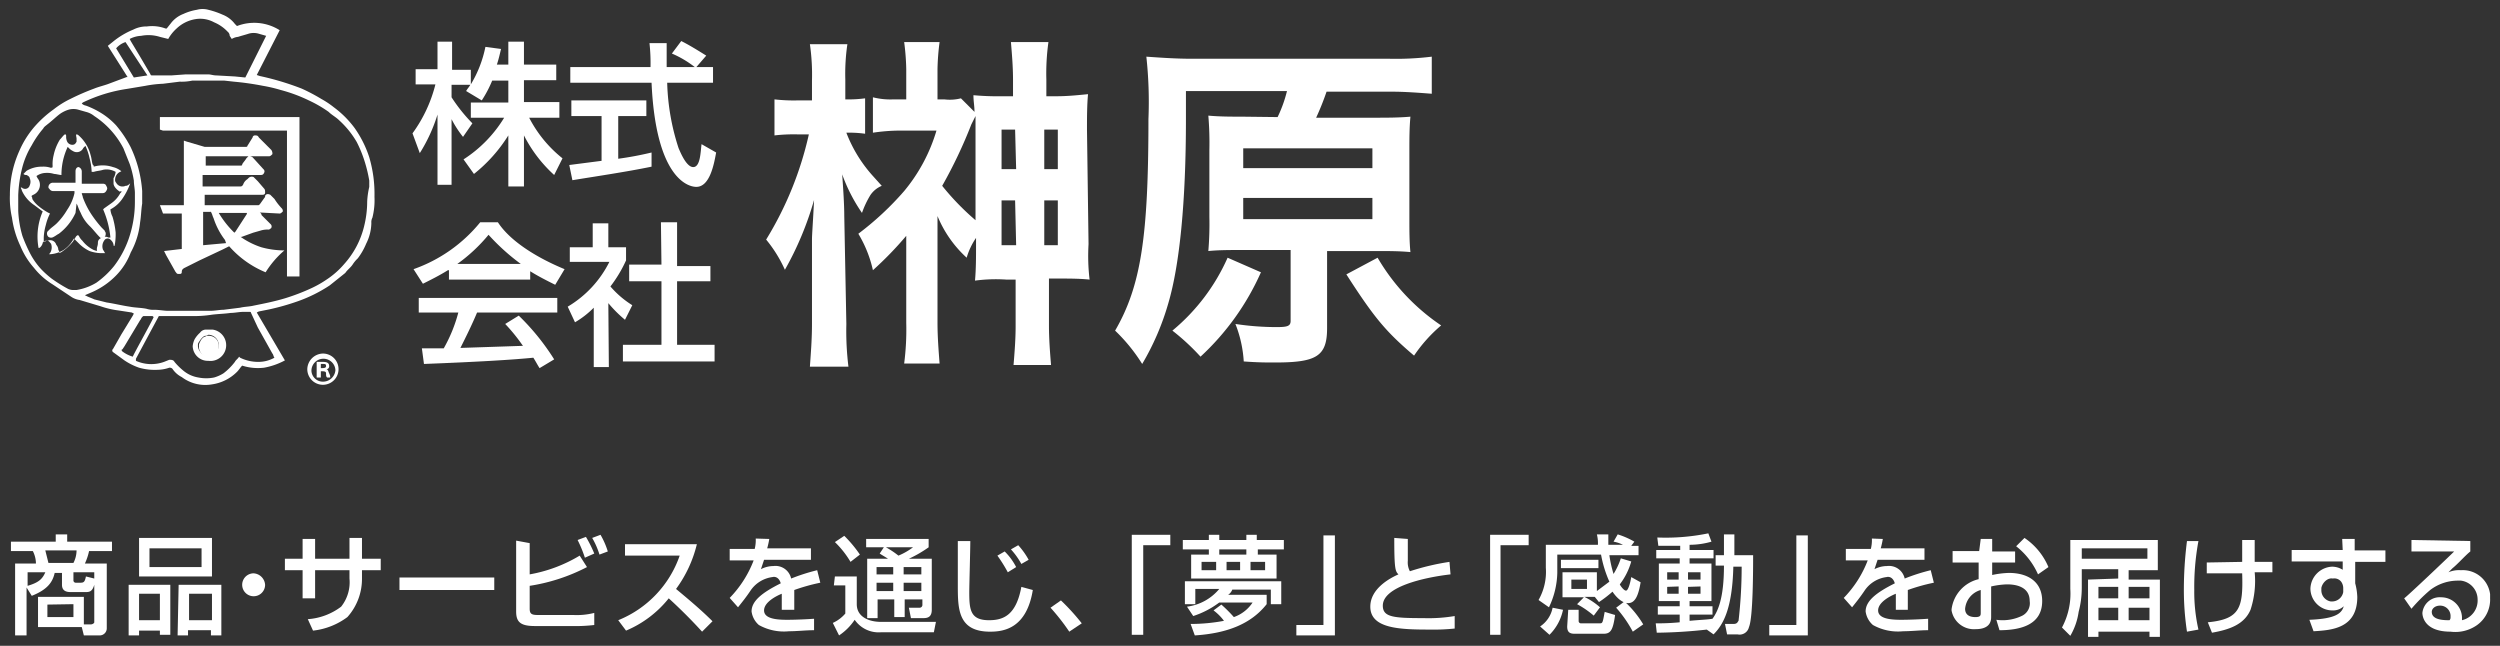 <svg id="レイヤー_1" data-name="レイヤー 1" xmlns="http://www.w3.org/2000/svg" viewBox="0 0 240 62" width="240" height="62"><rect x="0" y="0" width="240" height="62" fill="#333333" stroke="none"/><defs><style>.cls-1{fill:#fff;}</style></defs><title>アートボード 1</title><path class="cls-1" d="M47.25,7.74a11.4,11.4,0,0,1-1,1.9l-1.5-.9c.1-.2.3-.4.4-.6h-1.8v1.2a15.67,15.67,0,0,0,2,2.5l-.9,1.3a9.91,9.91,0,0,1-1.1-1.7v6.3H42V11a15.58,15.58,0,0,1-1.7,3.7l-.7-1.9a13.51,13.51,0,0,0,2.2-4.7h-1.9V6.64H42V4h1.4v2.7h1.8v1.4a11.25,11.25,0,0,0,1.4-3.6l1.5.2c-.1.4-.2.9-.4,1.5h1.1V4h1.5v2.2h3.1v1.5h-3.1v2.1h3.4v1.5h-2.9a12,12,0,0,0,3.2,3.9l-.8,1.6a13.25,13.25,0,0,1-2.9-3.8v4.9h-1.5V13a14.61,14.61,0,0,1-3.3,3.7l-1-1.4a12.42,12.42,0,0,0,3.9-4h-3.2V9.84h3.6V7.74Z"/><path class="cls-1" d="M66.85,6.44h1.6v1.5h-4.4a21.91,21.91,0,0,0,1.1,6.3c.1.2.7,1.8,1.4,1.8s.7-1.5.8-2.2l1.4.8c-.2,1.1-.6,3.3-1.9,3.3-.9,0-3.9-1-4.3-10h-7.8V6.44h7.7a17.7,17.7,0,0,0-.1-2.3H64v2.3h2.7a9.8,9.8,0,0,0-2.2-1.3l.9-1.2c.8.4,1.6.9,2.4,1.4Zm-12.2,9.4,3.1-.4v-4.3h-2.9V9.64h7.2v1.5h-2.7v4.1a31.69,31.69,0,0,0,3.2-.6V16c-2.4.5-5.8,1-7.6,1.3Z"/><path class="cls-1" d="M43,25.94c-.8.5-1.6.9-2.4,1.3l-.9-1.4a14.42,14.42,0,0,0,6.4-4.5h1.7c1.1,1.7,3.5,3.3,6.4,4.5l-.9,1.5c-.8-.4-1.6-.8-2.4-1.3v.8h-7.8v-.9Zm8.8,9.4c-.2-.3-.4-.7-.6-1-2,.2-5.3.4-10.5.6l-.2-1.5h2.1A14.34,14.34,0,0,0,44,30h-3.8v-1.4h13.3V30h-7.7c-.5,1.2-1.1,2.4-1.6,3.4l6-.2a17.33,17.33,0,0,0-1.7-2.1l1.3-.8a22.36,22.36,0,0,1,3.4,4.2Zm-1.8-10a20.64,20.64,0,0,1-3.1-2.8,15.84,15.84,0,0,1-3,2.8Z"/><path class="cls-1" d="M58.45,35.24H57v-5.7a8.62,8.62,0,0,1-1.8,1.4l-.7-1.5a10.38,10.38,0,0,0,4-4.3h-3.8v-1.4h2.2v-2.3h1.5v2.3h1.7V25a12.75,12.75,0,0,1-1.5,2.5,9.09,9.09,0,0,0,2.1,1.8l-.7,1.4a12.09,12.09,0,0,1-1.6-1.6Zm5-13.9H65v4.2h3.2V27H65v6.1h3.6v1.6h-8.8v-1.6h3.7V27h-3.1v-1.6h3.1Z"/><path class="cls-1" d="M122.65,11.24a12.54,12.54,0,0,0,.9-2.5h-9.7v2.7c0,7.9-.6,14-1.7,17.7a24.8,24.8,0,0,1-2.5,5.8,16.51,16.51,0,0,0-2.6-3.2c2.5-4.3,3.2-9.1,3.2-20.3a40.12,40.12,0,0,0-.2-6c1.4.1,2.9.2,4.3.2h19a28.15,28.15,0,0,0,4.1-.2V9c-1.3-.1-2.6-.2-3.9-.2h-6.2a26,26,0,0,1-1,2.5H132c1.1,0,2.3,0,3.4-.1-.1,1.1-.1,2.2-.1,3.2V21c0,1.1,0,2.2.1,3.2-1.1-.1-2.1-.1-3.3-.1h-4.7v7.4c0,2.7-1,3.3-5,3.3-.9,0-1.6,0-3-.1a11.68,11.68,0,0,0-.8-3.6,26,26,0,0,0,4,.3c1,0,1.3-.1,1.3-.6V24h-4.6c-1.2,0-2.3,0-3.3.1a31.19,31.19,0,0,0,.1-3.3v-6.4a31.19,31.19,0,0,0-.1-3.3c1.1.1,2.2.1,3.3.1Zm-1.6,14.9a24.58,24.58,0,0,1-5.8,8.1,21.6,21.6,0,0,0-2.7-2.5,19.15,19.15,0,0,0,5.3-7Zm-1.7-10h12.4v-1.9h-12.4Zm0,4.9h12.4V19h-12.4Zm12.9,3.7a19.94,19.94,0,0,0,6.1,6.5,14.23,14.23,0,0,0-2.6,2.9c-2.7-2.3-3.8-3.6-6.5-7.8Z"/><path class="cls-1" d="M81.05,20.74c0-1.1-.1-2.6-.2-4a16.16,16.16,0,0,0,1.9,3.7,8.86,8.86,0,0,1,.8-1.7,2.44,2.44,0,0,1,1.1-.9l-.9-1a13.29,13.29,0,0,1-2.5-4.1,10.87,10.87,0,0,1,1.8.1V9.44a12.1,12.1,0,0,1-1.9.1V7.64a19.4,19.4,0,0,1,.2-3.4h-3.6a20.55,20.55,0,0,1,.2,3.5v1.9h-1.4a16.2,16.2,0,0,1-2.2-.1V13a16.2,16.2,0,0,1,2.2-.1h1.1A33,33,0,0,1,73.55,23a12.68,12.68,0,0,1,1.8,2.9,30.57,30.57,0,0,0,2.8-6.7c-.1,2.1-.2,3.3-.2,3.8v8.1c0,1.4-.1,2.7-.2,4.1h3.7a28.15,28.15,0,0,1-.2-4.1Z"/><path class="cls-1" d="M104.35,12.44c0-1.1,0-2.3.1-3.4-1,.1-2,.2-3,.2h-1V7.64a21.74,21.74,0,0,1,.2-3.6h-3.6c.1,1.2.2,2.4.2,3.6v1.6h-1a26.2,26.2,0,0,1-2.8-.1c0,.6.1,1,.1,1.6l-1.3-1.3a4.33,4.33,0,0,1-1.6.1H90V6.64a22.75,22.75,0,0,1,.2-2.6h-3.4a22.75,22.75,0,0,1,.2,2.6v2.9h-1.2a6.8,6.8,0,0,1-2-.2v3.4a17.85,17.85,0,0,1,2.3-.2h3.8a16.29,16.29,0,0,1-3.1,5.8,28.51,28.51,0,0,1-4.4,4.1,11.67,11.67,0,0,1,1.4,3.5,33.41,33.41,0,0,0,3.2-3.3V31a25.49,25.49,0,0,1-.2,3.9h3.4c-.1-1.3-.2-2.6-.2-3.9V20.74a11.16,11.16,0,0,0,2.8,4,6.63,6.63,0,0,1,.9-1.9v.7c0,1.1,0,2.3-.1,3.4a15.06,15.06,0,0,1,3-.1h.9v4.5c0,1.2-.1,2.5-.2,3.7h3.6c-.1-1.2-.2-2.5-.2-3.8v-4.5h.9c1,0,2,0,3,.1a19.33,19.33,0,0,1-.1-3.4Zm-13.9,5.4a45.35,45.35,0,0,0,2.8-5.9l.4-.8v10a24.53,24.53,0,0,1-3.2-3.3Zm7.1,5.7h-1.4v-4.3h1.3Zm0-7.3h-1.4v-3.8h1.3Zm4,7.3h-1.3v-4.3h1.3Zm0-7.3h-1.3v-3.8h1.3Z"/><path class="cls-1" d="M21,33.24a.94.94,0,0,0-1-1h-.1c-.1,0-.2.1-.3.1a1,1,0,0,0-.4.5.6.6,0,0,0-.1.4.94.94,0,0,0,1,1c.6,0,.9-.4.9-1Z"/><path class="cls-1" d="M31,33.94a1.5,1.5,0,1,1-1.5,1.5,1.54,1.54,0,0,1,1.5-1.5Zm0,2.7a1.2,1.2,0,0,0,1.2-1.1h0a1.15,1.15,0,1,0-2.3.1A1.1,1.1,0,0,0,31,36.64Zm-.6-.4v-1.5h.5c.3,0,.7,0,.7.4a.27.27,0,0,1-.3.3h0c.2,0,.2.2.3.4s.1.3.1.4h-.3c-.1-.1-.1-.2-.1-.4s-.2-.2-.5-.2v.6Zm.4-.9c.3,0,.5,0,.5-.2s-.1-.2-.3-.2h-.2Z"/><path class="cls-1" d="M25,20.44c.1.1.1.1.1.2l.8.8.1.1a.3.3,0,0,1,0,.4c-.1,0-.1.1-.2.1a2.2,2.2,0,0,0-.8.1l-.7.2-1.1.4h-.1a7.5,7.5,0,0,0,2,1,8.33,8.33,0,0,0,2.2.3,9.09,9.09,0,0,0-1.8,2.1,9.43,9.43,0,0,1-3.5-2.5l-.6.3L19.15,25l-1.4.7c-.2.1-.3.2-.3.4s-.1.2-.3.2-.2-.1-.3-.2l-.9-1.6-.2-.4,1.7-.2v-3.4h-1.8l-.3-.8h2.3v-6.2l.3.1,1.7.5h3.9c.1,0,.2,0,.2-.1l.5-.8a.22.22,0,0,1,.2-.2c.2,0,.3,0,.4.2l.8.8.4.4a.6.6,0,0,1,.1.4c-.1.1-.2.2-.3.2h-6.1v.9h3.3c.1,0,.2,0,.2-.1s.3-.4.4-.6l.2-.2a.6.6,0,0,1,.4.1l1,1.1c.1.1.2.2.1.4s-.2.2-.4.2h-5.5v1.1h3.6c.1,0,.2,0,.3-.2a1,1,0,0,1,.4-.5l.1-.1a.44.44,0,0,1,.5-.1l.1.1.3.3.6.7c.1.1.1.2.1.4s-.2.2-.3.2h-5.5v1h5.1c.1,0,.1,0,.2-.1l.5-.7v-.1c.1-.2.3-.2.5-.1l.1.1.3.3a5.5,5.5,0,0,0,.7.9.37.37,0,0,1,.1.3c-.1.1-.2.2-.3.2l-1.9-.1Zm-3.3,2.9h0l-.1-.3a7,7,0,0,1-1.1-2.1c-.1-.2-.1-.3-.2-.5s0-.1-.1-.1h-.7v3.2Zm-.7-2.9a9,9,0,0,0,1.5,1.9l.1-.1,1.1-1.7v-.1Z"/><path class="cls-1" d="M15.35,12.44v-1.2h13.4v15.3h-1.2v-14H15.65Z"/><path class="cls-1" d="M12.05,17.84a.69.69,0,0,1-.9-.3.37.37,0,0,1-.1-.3.84.84,0,0,1,.4-.7l.2-.1a2,2,0,0,0-.8-.4A3.08,3.08,0,0,0,9,16c0-.1,0-.1-.1-.2-.1-.3-.1-.6-.2-.9A3.68,3.68,0,0,0,7.55,13a.35.35,0,0,0-.2-.1c-.1,0,0,.3,0,.4v.3c-.1.2-.2.3-.4.3a.55.55,0,0,1-.5-.3,1.09,1.09,0,0,1-.1-.5c0-.1,0-.2-.1-.2s-.3.3-.5.5a4.71,4.71,0,0,0-.6,1.5,3.4,3.4,0,0,0-.1,1c0,.2,0,.2-.2.2a2.2,2.2,0,0,0-.8-.1,2.82,2.82,0,0,0-1.5.4l-.3.3a.37.37,0,0,0,.3.1q.3.15.3.3a.85.85,0,0,1,0,.7.45.45,0,0,1-.6.3c-.1,0-.1-.1-.2-.1H2c0,.1.1.2.1.3a3.33,3.33,0,0,0,1.2,1.4l.8.6a6.08,6.08,0,0,0-.4,3.5c.1,0,.1,0,.2-.1s.2-.3.2-.4a.52.52,0,0,1,.4-.2c.2,0,.3.2.4.3a1,1,0,0,1-.1.9l-.1.1h.2a2.84,2.84,0,0,0,1.2-.4,3,3,0,0,0,.8-.8l.2-.3.5.5a3.59,3.59,0,0,0,1,.7,3.55,3.55,0,0,0,1,.2h.5c-.1-.1-.1-.2-.2-.3a.94.94,0,0,1,.1-.9.38.38,0,0,1,.6-.1l.1.1a.76.76,0,0,1,.2.4c0,.1,0,.1.1.1a5.7,5.7,0,0,0,.1-1.3,8,8,0,0,0-.3-1.5,1.85,1.85,0,0,1-.2-.7,3.18,3.18,0,0,0,1.2-1.1,6.11,6.11,0,0,0,.7-1.4C12.25,17.84,12.15,17.84,12.05,17.84Zm-.5.7a2.84,2.84,0,0,1-.9,1L10,20l-.1.1a9,9,0,0,1,.7,2.7h-.2a.64.64,0,0,0-.6,0c-.2.1-.4.2-.4.5s-.1.4-.1.6v.2L9,24a3.13,3.13,0,0,1-1.1-.9,1.38,1.38,0,0,1-.3-.4c-.1-.2-.2-.1-.3,0l-.3.5a5.24,5.24,0,0,1-1.1,1l-.2.1a.37.37,0,0,0-.1-.3.76.76,0,0,0-.2-.5.6.6,0,0,0-.8-.4h-.1l-.2.1h-.1v-.4a5,5,0,0,1,.2-1.2,4.87,4.87,0,0,1,.4-1.1l-.2-.1a6.07,6.07,0,0,1-1-.7,2.65,2.65,0,0,1-.5-.6V19c-.1-.2-.1-.2.1-.3a1.06,1.06,0,0,0,.6-.7,1,1,0,0,0-.2-.9l-.1-.2a1.61,1.61,0,0,1,.9-.3,2.2,2.2,0,0,1,.8.1c.2,0,.5.1.7.1a6.26,6.26,0,0,1,.6-2.7l.1.1a1.38,1.38,0,0,0,.4.3.69.69,0,0,0,1-.3l.2-.2a5.64,5.64,0,0,1,.4,1.2,5.85,5.85,0,0,1,.2,1.3H9c.3-.1.6-.1.9-.2a1.72,1.72,0,0,1,1.2.2h0a1.42,1.42,0,0,1-.2.6v.5c0,.3.3.6.6.8h0c.2-.1.2,0,.1.1Z"/><path class="cls-1" d="M7.35,19.54l.1.2a4.88,4.88,0,0,0,.3.7,3.81,3.81,0,0,0,.9,1.3c.3.3.6.7.9,1l.1.1h.2c.2,0,.3-.2.3-.4s-.1-.2-.1-.3l-.3-.3a11.32,11.32,0,0,1-1-1.3,8,8,0,0,1-.8-1.6c0-.1-.1-.3-.1-.4h2c.2,0,.3-.1.4-.3s0-.3-.1-.5a.37.37,0,0,0-.3-.1h-2v-1.2a.45.45,0,0,0-.3-.4h0c-.2,0-.3.2-.3.4v1.1H5.05a.43.43,0,0,0-.4.4c0,.1,0,.1.1.2a.4.4,0,0,0,.4.2h2v.2a4.59,4.59,0,0,1-.7,1.6,6.42,6.42,0,0,1-1,1.3c-.2.2-.5.4-.7.6l-.2.2a.44.44,0,0,0,.1.5.45.45,0,0,0,.5,0c.2-.1.3-.2.5-.3a5.26,5.26,0,0,0,1.6-2Z"/><path class="cls-1" d="M35.85,17a12.86,12.86,0,0,0-.4-1.9,10.49,10.49,0,0,0-1.4-2.8,9.48,9.48,0,0,0-2-2,8.34,8.34,0,0,0-1.2-.8,17.38,17.38,0,0,0-1.9-1,26.43,26.43,0,0,0-4-1.2l-.3-.1,2.2-4.3a4.58,4.58,0,0,0-4.1-.4l-.2-.2a2.73,2.73,0,0,0-1.2-.9A7.84,7.84,0,0,0,20,.94a2.05,2.05,0,0,0-1.1,0,5,5,0,0,0-1.3.4,2.73,2.73,0,0,0-1.2.9l-.4.5h-.1a3.72,3.72,0,0,0-1.8-.2,2.77,2.77,0,0,0-1.3.3A7.61,7.61,0,0,0,10.85,4l-.5.4,1.9,3h-.1l-1.6.6c-.5.2-1,.3-1.5.5a22.88,22.88,0,0,0-2.3,1,8.64,8.64,0,0,0-1.6,1,10.7,10.7,0,0,0-1.6,1.4,9,9,0,0,0-1.7,2.6,10.23,10.23,0,0,0-.9,4.2,8.58,8.58,0,0,0,.2,2.2,9.24,9.24,0,0,0,.8,2.7,7.43,7.43,0,0,0,1.3,2.1,6.9,6.9,0,0,0,1.8,1.6l1.8,1.2a1.91,1.91,0,0,0,.8.3l2,.6a8.47,8.47,0,0,0,1.7.4l1.3.2.2.1-.1.2-1.1,1.8-.8,1.4a.19.19,0,0,0,0,.3l1.1.8a6.11,6.11,0,0,0,1.4.7,5.54,5.54,0,0,0,1.8.2,3.59,3.59,0,0,0,1.1-.2.37.37,0,0,1,.3.1,2.36,2.36,0,0,0,.9.8,3.75,3.75,0,0,0,2.9.7,4.24,4.24,0,0,0,2.4-1.2c.2-.2.3-.4.5-.6a5,5,0,0,0,2.1.2,6.79,6.79,0,0,0,2-.7L24.65,30l.2-.1,1-.2a22.88,22.88,0,0,0,2.8-.8,14,14,0,0,0,3-1.5l1.5-1.2c.2-.3.5-.5.7-.8a3.17,3.17,0,0,1,.5-.6,6.38,6.38,0,0,0,.8-1.4,4.55,4.55,0,0,0,.5-2,.9.9,0,0,1,.1-.5,6.8,6.8,0,0,0,.2-2A12.75,12.75,0,0,0,35.85,17ZM13.55,3.44a3.67,3.67,0,0,1,1.8.1l.8.2a3.92,3.92,0,0,1,.8-1,3.43,3.43,0,0,1,1.8-.9,2.78,2.78,0,0,1,1.8.3,3.81,3.81,0,0,1,1.3.9.52.52,0,0,1,.2.4l.2.3a1.42,1.42,0,0,1,.6-.2c.3-.1.7-.2,1-.3a1.7,1.7,0,0,1,1,0l.7.2-2,4-1-.1-1.8-.1c-.3,0-.5-.1-.8-.1h-2.1l-1.4.1h-1.8c-.1,0-.2,0-.2-.1l-1-1.7-.9-1.5-.1-.2A2.61,2.61,0,0,1,13.55,3.44Zm-2.4,1.2a2,2,0,0,1,.9-.6l2.1,3.2-1.3.2Zm-3.8,23.2h-.2a1.27,1.27,0,0,1-.6-.1,14,14,0,0,1-1.6-1,9,9,0,0,1-1-.9,7.1,7.1,0,0,1-1-1.4,14.17,14.17,0,0,1-.8-1.8,10,10,0,0,1-.4-2.4v-1.5a12.59,12.59,0,0,1,.4-2.7,7.84,7.84,0,0,1,.9-2.1,9.06,9.06,0,0,1,1.1-1.6c.1-.2.3-.3.4-.4.4-.3.8-.7,1.2-1a3,3,0,0,1,.8-.4,1.7,1.7,0,0,1,1,0l.7.2a2,2,0,0,1,.8.4,8.28,8.28,0,0,1,2.8,3.1l.6,1.5a9.36,9.36,0,0,1,.4,1.6c0,.4.1.8.1,1.2v.8a10.88,10.88,0,0,1-.6,3.6,9.39,9.39,0,0,1-1.4,2.6,8.52,8.52,0,0,1-1.7,1.6,5.36,5.36,0,0,1-1.9.7Zm4.4,5.9c-.1-.1-.1-.2,0-.2l.2-.3,1.5-2.5c.1-.1.1-.2.2-.3s.1-.1.2-.1h.7c.1,0,.1,0,.2.1-.1.3-2,3.7-2,3.8a3.13,3.13,0,0,1-1-.5Zm13-2.3,1.4,2.5c.1.1.1.3.2.4l-.2.1a3.08,3.08,0,0,1-1.3.3,3.92,3.92,0,0,1-1.8-.4l-.1-.1c-.1.2-.3.3-.4.5a5.73,5.73,0,0,1-1.1,1.1,3.55,3.55,0,0,1-.9.4,3.79,3.79,0,0,1-1.5,0,3,3,0,0,1-1.5-.7,6,6,0,0,1-.8-.8c-.1-.2-.3-.2-.5-.2l-.5.2a3.61,3.61,0,0,1-2.7-.1v-.2l1.5-2.8.7-1.3h3.1a10.87,10.87,0,0,0,1.8-.1c.6-.1,1.3-.1,2-.2.4,0,.8-.1,1.2-.1H24a.1.1,0,0,1,.1.1Zm10.5-12.1a9.86,9.86,0,0,1-.3,2.4,8.36,8.36,0,0,1-1.9,3.6,8,8,0,0,1-1.7,1.5,10,10,0,0,1-1.4.8,20,20,0,0,1-2.6,1c-1,.3-2,.5-3,.7-.4.1-.9.1-1.3.2l-1.6.2c-.4,0-.8.1-1.3.1h-4c-.4,0-.9-.1-1.3-.1a2.2,2.2,0,0,1-.8-.1c-.5-.1-1.1-.1-1.6-.2-.7-.1-1.5-.3-2.2-.4l-1.2-.3c-.2-.1-.5-.2-.7-.3l-.2-.1h0l.7-.3a7.33,7.33,0,0,0,2.3-1.6,6.36,6.36,0,0,0,1.4-2.2,7.54,7.54,0,0,0,.9-2.9c.1-.6.1-1.2.2-1.8v-1.2a11.86,11.86,0,0,0-1.1-4.2,11,11,0,0,0-1.4-2.1,6.89,6.89,0,0,0-1.3-1.1,8,8,0,0,0-1.6-.8.76.76,0,0,1-.4-.2l.1-.1a14.68,14.68,0,0,1,4.2-1.3l1.8-.3a11.14,11.14,0,0,1,1.7-.2l1.6-.2a4.87,4.87,0,0,0,1.2-.1h3.1l.9.1a27,27,0,0,1,2.8.4,13.64,13.64,0,0,1,1.7.4,14.76,14.76,0,0,1,2.7,1,11.78,11.78,0,0,1,1.9,1.1c.3.3.7.5,1,.8a8.7,8.7,0,0,1,1.7,2.1,11.92,11.92,0,0,1,.8,2,13.64,13.64,0,0,1,.4,1.7v.6a7.84,7.84,0,0,0-.2,1.4Z"/><path class="cls-1" d="M20,32.14a1,1,0,1,1,0,2,1,1,0,0,1-1-.9c0-.2,0-.3.1-.4a1.76,1.76,0,0,1,.4-.5.37.37,0,0,1,.3-.1l.2-.1m0-.5h-.2a.71.71,0,0,0-.6.3,2.65,2.65,0,0,0-.5.6,1.85,1.85,0,0,0-.2.7,1.45,1.45,0,0,0,1.5,1.4,1.51,1.51,0,1,0,.4-3Z"/><path class="cls-1" d="M8.05,59.94h.7c.1,0,.3-.1.3-.2v-3.6c-.2.7-.5.7-.9.7H6.85c-.3,0-.9,0-.9-.7V55h-.7c-.2.9-.7,1.6-2.2,2.2l-.5-.8V61H1.45v-6.9h2a2.66,2.66,0,0,0-.3-1.2H1.05V52h4.3v-.7h1.1V52h4.3v.9H8.55a5.64,5.64,0,0,1-.4,1.2h2.1v6.2a.68.68,0,0,1-.7.7H8.05l-.2-.8H3.65v-2.9h4.4Zm-5.4-5v1.3c1-.3,1.4-.6,1.7-1.3Zm1.7-2.1.3,1.2h2.4a2.66,2.66,0,0,0,.3-1.2Zm.2,5.2v1.2h2.5V58Zm4.5-2.5v-.6h-2v.8a.22.22,0,0,0,.2.2h.5c.3,0,.4-.1.5-.6Z"/><path class="cls-1" d="M12.35,56.14h4v4.8h-1v-.4h-2V61h-1Zm8-.8h-7v-3.7h7Zm-7,4.2h2V57h-2Zm6-6.9h-5v1.8h5Zm-2.2,3.5h4.1V61h-1v-.5h-2.2V61h-1Zm1,3.4h2.2V57h-2.2Z"/><path class="cls-1" d="M25.45,56.14a1.1,1.1,0,1,1-1.1-1.1h0a1.18,1.18,0,0,1,1.1,1.1Z"/><path class="cls-1" d="M33.55,51.64h1.2v2h1.8v1.1h-1.8v.8a5.49,5.49,0,0,1-1.4,3.7,6.76,6.76,0,0,1-3.3,1.3l-.5-1.1a6,6,0,0,0,3.2-1.2,3.77,3.77,0,0,0,.8-2.7v-.8h-3.3v2.7h-1.2v-2.7h-1.7v-1.1h1.7v-1.9h1.2v1.9h3.3Z"/><path class="cls-1" d="M47.45,55.44v1.2h-9.1v-1.2Z"/><path class="cls-1" d="M50.85,52.14v3a14,14,0,0,0,4.8-1.8l.7,1.1a17.77,17.77,0,0,1-5.5,1.8v2.2c0,.5.2.6.8.6h3.4a6.8,6.8,0,0,0,2-.2V60a15.48,15.48,0,0,1-2.2.1h-3.5c-1.4,0-1.8-.4-1.8-1.4v-6.8Zm5.3,1.4a12.2,12.2,0,0,0-.7-1.7l.8-.3a11.94,11.94,0,0,1,.8,1.6Zm1.4-.3a7.74,7.74,0,0,0-.7-1.6l.8-.3a7.74,7.74,0,0,1,.7,1.6Z"/><path class="cls-1" d="M59.35,59.54a10.33,10.33,0,0,0,5.9-6.2H60v-1.1h6.9a12,12,0,0,1-2,4.3c1.2,1,2.4,2,3.5,3.1l-1,1c-1-1.1-2.1-2.2-3.2-3.2a10.4,10.4,0,0,1-4.1,3.1Z"/><path class="cls-1" d="M73.85,51.74a8.14,8.14,0,0,1-.2.9h4.2v1.1h-4.5l-.3.9a2.66,2.66,0,0,1,1.2-.3,1.54,1.54,0,0,1,1.7,1.2,18.29,18.29,0,0,1,2.5-.8l.3,1.2a18.24,18.24,0,0,0-2.5.7v1.9h-1.2V57c-.5.2-1.7.8-1.7,1.6s1.2.9,2.2.9c.1,0,1.2,0,2.6-.1v1.1c-.8,0-1.6.1-2.4.1a4.92,4.92,0,0,1-2.9-.6,2.09,2.09,0,0,1-.7-1.3c0-1,1-1.8,2.8-2.7-.1-.4-.4-.7-.8-.6a3,3,0,0,0-2.1,1.3c-.4.6-.8,1.1-1.2,1.6l-.8-.9a10.55,10.55,0,0,0,2.3-3.6h-2.3v-1.1h2.4a3.4,3.4,0,0,0,.1-1Z"/><path class="cls-1" d="M80.15,55.34h2.1V58c0,1.3,1.3,1.7,2.3,1.7h5.3l-.2,1h-5.1a2.79,2.79,0,0,1-2.5-1.2,5.36,5.36,0,0,1-1.5,1.5l-.6-1.2a3.45,3.45,0,0,0,1.2-.9v-2.7h-1.1Zm.9-3.9a11.92,11.92,0,0,1,1.5,1.8l-.9.7a9,9,0,0,0-1.5-1.9Zm3.8,1.1h-1.7v-.8h6v.8a11.78,11.78,0,0,1-1.9,1.1h2.2v4.9c0,.7-.4.8-.8.8h-1.2l-.2-1h1a.27.27,0,0,0,.3-.3v-.5h-1.7v1.7h-1v-1.7h-1.6v1.8h-1v-5.7h2c-.3-.2-.5-.3-.8-.5Zm-.7,1.9v.7h1.6v-.7Zm0,1.5v.8h1.6v-.8Zm.9-3.4a8.34,8.34,0,0,1,1.2.8,6.38,6.38,0,0,0,1.4-.8Zm1.7,1.9v.7h1.7v-.7Zm0,1.5v.8h1.7v-.8Z"/><path class="cls-1" d="M93.15,51.94c0,.8-.1,4.3-.1,4.9,0,1.7.1,2.7,1.9,2.7,1.4,0,2.6-.5,3.1-3.2l1.1.3c-.6,3.7-2.8,4-4.1,4-3.1,0-3.1-2.2-3.1-4.5v-4.2Zm3.6,3a14,14,0,0,0-1-1.6l.7-.4a5.83,5.83,0,0,1,1.1,1.5Zm1.3-.8a7.1,7.1,0,0,0-1-1.4l.7-.4a7.1,7.1,0,0,1,1,1.4Z"/><path class="cls-1" d="M102.65,60.64a20.28,20.28,0,0,0-1.8-2.3l1-.7a20.89,20.89,0,0,1,2,2.2Z"/><path class="cls-1" d="M112.35,52.34h-2.6v8.6h-1.1v-9.6h3.7Z"/><path class="cls-1" d="M113.55,51.84h2.5v-.5h1v.5h2.6v-.5h1v.5h2.6v.9h-2.5v.5h1.8v2.3h-8.2v-2.3h1.7v-.5h-2.5v-.9Zm3.7,6.2a13.58,13.58,0,0,1,1.2,1.2,3.56,3.56,0,0,0,1.8-1.4h-3.2a8.53,8.53,0,0,1-2.5,1.3l-.6-.9a4.83,4.83,0,0,0,3.1-1.7h-2.3V58h-1v-2.2H123V58h-1v-1.4h-3.7a1,1,0,0,1-.4.5h3.7V58c-1.5,1.9-3.8,2.8-6.9,3l-.4-1.1a17.33,17.33,0,0,0,3.2-.3,4.74,4.74,0,0,0-1-1Zm-1.9-4.1v.8h1.4v-.8Zm1.7-1.2v.5h2.6v-.5Zm.7,1.2v.8h1.3v-.8Zm2.3,0v.8h1.4v-.8Z"/><path class="cls-1" d="M124.45,60h2.6v-8.6h1.1V61h-3.7V60Z"/><path class="cls-1" d="M135.15,51.74v2.1a1.8,1.8,0,0,0,.2,1,23.39,23.39,0,0,1,3.8-.9l.1,1.2c-2.6.3-6.5,1.2-6.5,3,0,1.1,1,1.2,3.9,1.2a15.14,15.14,0,0,0,3-.2v1.2a19.27,19.27,0,0,1-2.4.1c-2.9,0-5.7-.1-5.7-2.2,0-1.7,1.8-2.7,2.7-3.1-.3-.3-.4-.5-.4-3.5Z"/><path class="cls-1" d="M146.65,52.34h-2.6v8.6h-1v-9.6h3.7v1Z"/><path class="cls-1" d="M152.05,57.34H150v-2.4h3.3v1.8l1.2-.9a11.22,11.22,0,0,1-.8-2.6h-4.2V55a8,8,0,0,1-.8,3.3l-1-.7a5.47,5.47,0,0,0,.7-3.1v-2.2h5a3.4,3.4,0,0,0-.1-1h1.1v1h1.4a3.18,3.18,0,0,0-.9-.3l.4-.7a7.74,7.74,0,0,1,1.6.7l-.3.4h.7v.9h-2.8a11.63,11.63,0,0,0,.4,1.8,6.89,6.89,0,0,0,.7-1.5l1,.3a6.5,6.5,0,0,1-1.1,2.2c.1.2.4.6.6.6s.4-.7.5-1.3l.9.5c-.2,1.2-.5,2-1.2,2s-1.3-.8-1.5-1.1a11.32,11.32,0,0,1-1.3,1l-.4-.5h-1a6.53,6.53,0,0,1,1.5,1l-.6.8a9.06,9.06,0,0,0-1.6-1.1Zm-4.2,2.8a2.79,2.79,0,0,0,1.2-1.8l1,.2a4.74,4.74,0,0,1-1.3,2.4Zm2-6.4h3.6v.8h-3.6Zm.7,4.8h1v1.1a.22.22,0,0,0,.2.2h1.8c.3,0,.3,0,.5-1.1l1,.3c-.2,1.4-.4,1.8-1.1,1.8h-2.8c-.5,0-.7-.2-.7-.7Zm.3-2.9v.9h1.5v-.9Zm5.9,5a11.87,11.87,0,0,0-1.6-2.3l.8-.6a9.62,9.62,0,0,1,1.8,2.2Z"/><path class="cls-1" d="M163.85,60.44a47.14,47.14,0,0,1-4.8.3l-.1-.9a22,22,0,0,0,2.3-.1V59h-2.1v-.8h2.1v-.5h-2v-3.6h2v-.5H159v-.8h2.3v-.4h-2.1l-.1-.8a20.28,20.28,0,0,0,4.9-.4l.3.8a7.61,7.61,0,0,1-2.1.3v.5h2.3v.8h-2.3v.5h2.1v3.6h-2.1v.5h2.2V59h-2.2v.6c1-.1,1.6-.1,2.2-.2.5-.7,1.1-1.9,1.1-5.1h-.8v-1h.8v-2h1v2h1.8c0,1.2,0,6-.4,6.9a.92.92,0,0,1-1.1.7h-1l-.2-1h.8c.4,0,.4-.2.5-.3a45.33,45.33,0,0,0,.3-5.2h-.8c-.1,4.1-1,5.6-1.9,6.5Zm-3.8-5.5v.7h1.1v-.7Zm0,1.4V57h1.1v-.7Zm2-1.4v.7h1.2v-.7Zm0,1.4V57h1.2v-.7Z"/><path class="cls-1" d="M169.85,60h2.6v-8.6h1.1V61h-3.7V60Z"/><path class="cls-1" d="M180.75,51.74a8.14,8.14,0,0,1-.2.9h4.2v1.1h-4.5l-.3.9a2.66,2.66,0,0,1,1.2-.3,1.54,1.54,0,0,1,1.7,1.2,18.29,18.29,0,0,1,2.5-.8l.3,1.2a18.24,18.24,0,0,0-2.5.7v1.9H182V57c-.5.2-1.7.8-1.7,1.6s1.2.9,2.2.9c.1,0,1.2,0,2.6-.1v1.1c-.8,0-1.6.1-2.4.1a4.92,4.92,0,0,1-2.9-.6,2.09,2.09,0,0,1-.7-1.3c0-1,1-1.8,2.8-2.7-.1-.4-.4-.7-.8-.6a3,3,0,0,0-2.1,1.3c-.4.6-.8,1.1-1.2,1.6l-.8-.9a10.55,10.55,0,0,0,2.3-3.6h-2.1v-1.1h2.4a3.4,3.4,0,0,0,.1-1Z"/><path class="cls-1" d="M190.15,51.74h1.1v1.2h2.2V54h-2.2v1.2a8.75,8.75,0,0,1,1.6-.2c1.9,0,3.2.9,3.2,2.7,0,2.3-2.1,2.8-4.1,2.8l-.3-1a4.29,4.29,0,0,0,2.5-.4,1.34,1.34,0,0,0,.7-1.4c0-1.6-1.8-1.6-2.2-1.6a7.72,7.72,0,0,0-1.5.2v2.9c0,.3,0,1.2-1.5,1.2a2.18,2.18,0,0,1-2.3-1.8v-.1a3.41,3.41,0,0,1,2.6-2.9V54h-2.5v-1.1H190Zm0,4.9a2.06,2.06,0,0,0-1.5,1.8c0,.8.8.8,1,.8.5,0,.5-.2.5-.4Zm4.2-5a6.35,6.35,0,0,1,2.3,2.8l-1,.7a7.05,7.05,0,0,0-2.1-2.7Z"/><path class="cls-1" d="M203.35,55.54v-.9h-3.5v1.8a9.08,9.08,0,0,1-.3,2.3,6.31,6.31,0,0,1-.8,2.3l-.8-.8a6.9,6.9,0,0,0,.8-3.7v-4.7h8.4v2.9h-2.8v.9h3v5.5h-1v-.5h-4.9v.5h-1v-5.5Zm-3.5-2.9v1h6.3v-1Zm1.6,3.7v1.1h1.9v-1.1Zm0,2v1.2h1.9v-1.2Zm2.9-2v1.1h2v-1.1Zm0,2v1.2h2v-1.2Z"/><path class="cls-1" d="M211.05,51.94a24.18,24.18,0,0,0-.4,4.7,16.37,16.37,0,0,0,.4,3.8l-1.1.2a26.93,26.93,0,0,1-.3-4,37.08,37.08,0,0,1,.3-4.7Zm4.2,2v-2.1h1.2v2.1h1.7v1h-1.7a8.89,8.89,0,0,1-.4,3.6c-.6,1.4-2,1.9-3.7,2.2l-.4-1c3.1-.3,3.4-1.4,3.3-4.7h-3.4V54Z"/><path class="cls-1" d="M224.85,51.74h1.2v1.1H229v1.1h-2.9V56a5.85,5.85,0,0,1,.2,1.3c0,3-2.4,3.2-4.2,3.3l-.4-1.1c2.5-.1,3.1-.6,3.3-1.3a1.5,1.5,0,0,1-1.1.4,2.11,2.11,0,0,1-2.1-2.1,2.18,2.18,0,0,1,2.1-2.1,1.93,1.93,0,0,1,1,.3v-.8H220v-1.1h4.9Zm.1,4.7a1.07,1.07,0,0,0-.2-.6.83.83,0,0,0-.8-.3c-.5-.1-1,.4-1.1.9v.2a1.09,1.09,0,0,0,.9,1.1h.1a1.09,1.09,0,0,0,1.1-.9v-.4Z"/><path class="cls-1" d="M237.15,51.94v1c-.5.4-1.2,1.2-1.7,1.6l-.4.4a2.54,2.54,0,0,1,1.2-.2,2.64,2.64,0,0,1,2.8,2.3v.4a3,3,0,0,1-1.3,2.6,3.61,3.61,0,0,1-2.5.6c-2.7,0-2.7-1.7-2.7-1.8a1.67,1.67,0,0,1,1.8-1.5,2,2,0,0,1,2,1.9v.3a1.94,1.94,0,0,0,1.5-2,1.83,1.83,0,0,0-1.6-1.8H236a4.39,4.39,0,0,0-2.7.9,15.19,15.19,0,0,0-1.8,1.8l-.7-1c.3-.2,4.2-3.9,4.8-4.5h-4.1v-1.1Zm-1.9,7.3a1,1,0,0,0-1-1.1c-.5,0-.8.3-.8.6,0,.8,1.2.8,1.7.8a.37.37,0,0,0,.1-.3Z"/></svg>